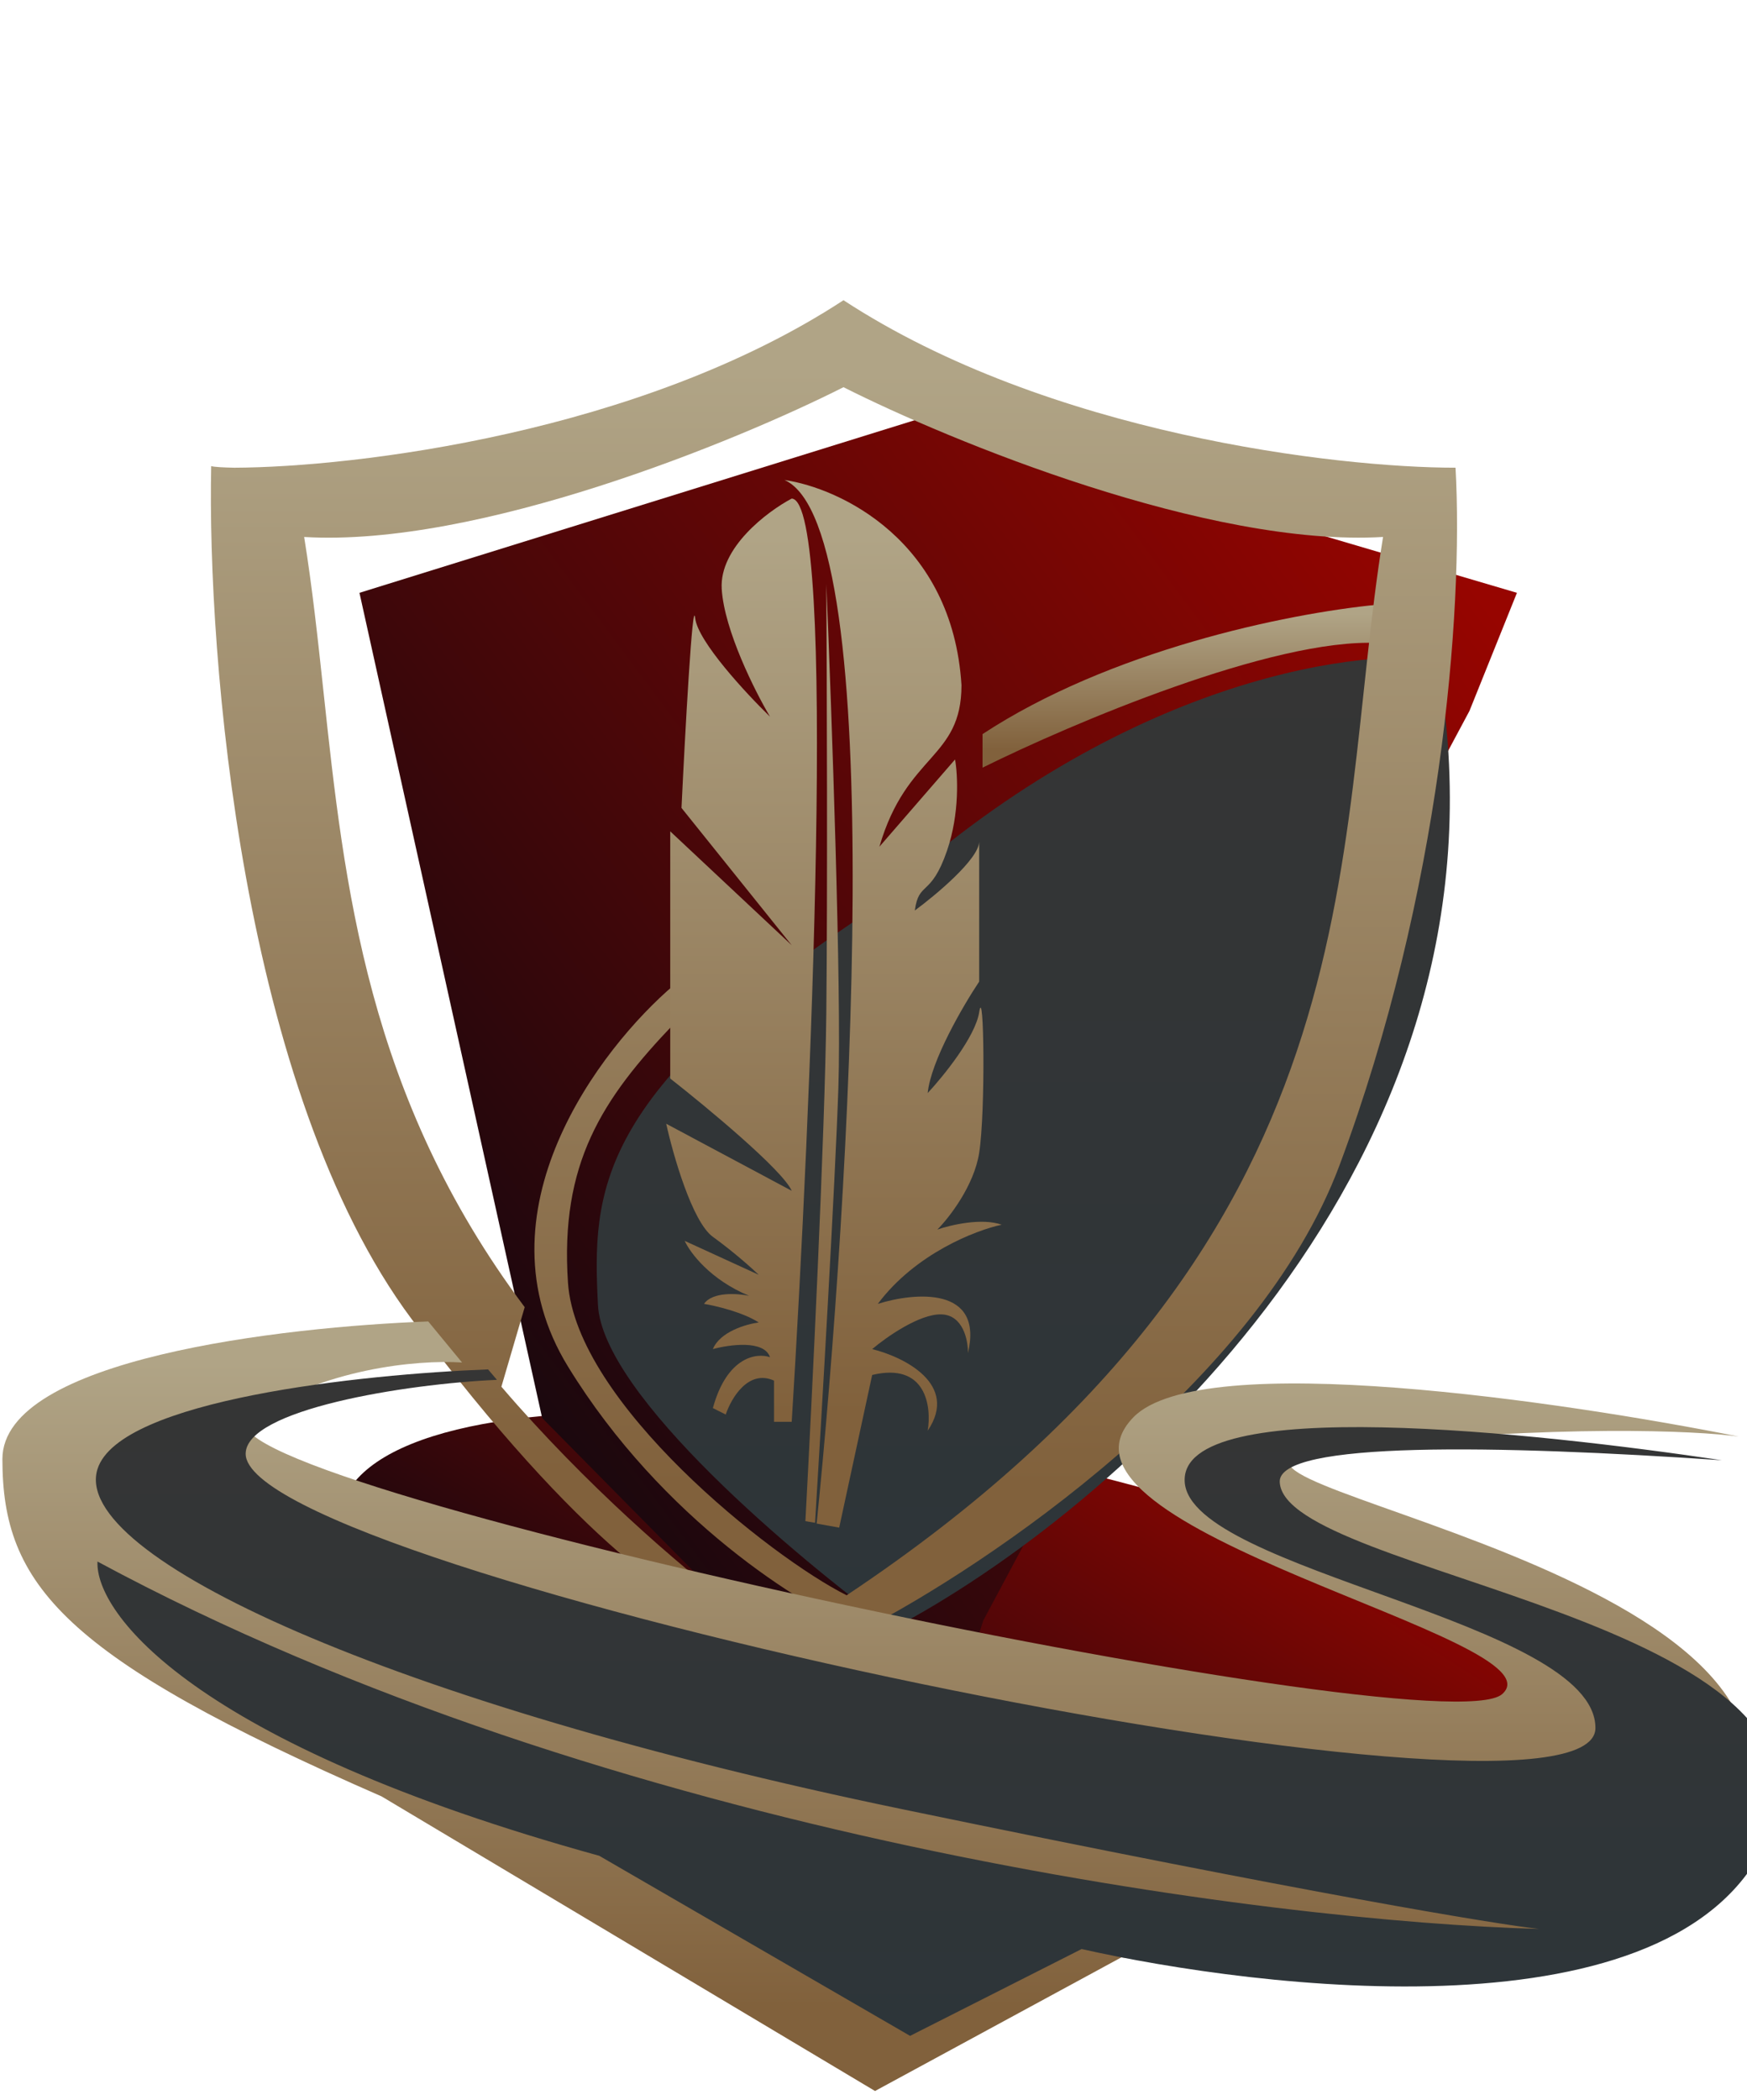 <svg width="729" height="876" viewBox="0 0 729 876" fill="none" xmlns="http://www.w3.org/2000/svg">
<!-- <path d="M162.943 189.214H90.1875V0.123047H162.205C181.655 0.123047 198.459 3.90856 212.616 11.4796C226.835 18.989 237.792 29.8224 245.486 43.9796C253.241 58.0752 257.119 74.9715 257.119 94.6685C257.119 114.365 253.272 131.293 245.578 145.45C237.884 159.545 226.989 170.379 212.893 177.95C198.798 185.459 182.148 189.214 162.943 189.214ZM141.523 145.634H161.097C170.453 145.634 178.424 144.126 185.01 141.11C191.658 138.094 196.705 132.893 200.152 125.507C203.661 118.12 205.415 107.841 205.415 94.6685C205.415 81.4962 203.63 71.2168 200.06 63.8304C196.551 56.4441 191.381 51.2428 184.548 48.2267C177.777 45.2106 169.468 43.7026 159.619 43.7026H141.523V145.634Z" fill="url(#paint0_linear_35_2)"/>
<path d="M316.949 189.214L261.182 0.123047H318.426L344.278 116.458H345.756L376.409 0.123047H421.466L452.119 116.828H453.597L479.449 0.123047H536.693L480.926 189.214H431.807L399.676 83.589H398.199L366.068 189.214H316.949Z" fill="url(#paint1_linear_35_2)"/>
<path d="M604.648 0.123047V189.214H553.312V0.123047H604.648Z" fill="url(#paint2_linear_35_2)"/> -->
<g filter="url(#filter0_i_35_2)">
<ellipse cx="385.487" cy="663.998" rx="293.423" ry="87.131" transform="rotate(13.496 385.487 663.998)" fill="url(#paint3_linear_35_2)"/>
</g>
<g filter="url(#filter1_i_35_2)">
<path d="M591 213.281L571.183 262.55L368.309 641.961L353.531 688.214L299.789 674.472L184.245 557.498L108 213.281L343.118 140.214L591 213.281Z" fill="url(#paint4_linear_35_2)"/>
</g>
<g filter="url(#filter2_i_35_2)">
<path d="M343.31 368.714C443.75 273.895 543.384 259.368 580.646 263.957V270C614.484 474.949 442.787 620.871 352.709 668.214C312.426 638.891 231.39 570.843 229.51 533.238C227.16 486.231 228.167 444.932 343.31 368.714Z" fill="url(#paint5_linear_35_2)"/>
</g>
<path d="M410 306.214C462.773 271.547 536.032 255.992 575 252.214V268.214C531.178 266.081 446.741 301.992 410 320.214V306.214Z" fill="url(#paint6_linear_35_2)"/>
<g filter="url(#filter3_i_35_2)">
<path d="M557.98 480.031C524.103 570.874 410.775 647.337 358.346 674.214C333.924 664.135 275.266 627.986 236.011 564.02C196.756 500.054 249.23 431.205 280.374 404.777V420.903C250.127 452.483 232.65 479.359 236.011 529.081C239.388 579.038 320.48 643.53 352.296 659.432C576.129 510.267 554.62 351.024 576.129 217.985C503.535 222.285 395.763 178.118 350.952 155.497V119.214C436.452 175.117 556.86 189.093 606.377 189.093C609.738 249.565 600.327 366.478 557.98 480.031Z" fill="url(#paint7_linear_35_2)"/>
</g>
<g filter="url(#filter4_i_35_2)">
<path d="M208.226 572.433C243.392 613.541 283.23 647.675 303.473 662.838L300.113 668.214C286.563 666.534 241.726 639.386 170.776 544.235C99.825 449.084 85.447 267.383 87.126 188.427C88.415 188.813 92.326 189.009 96.791 189.097C146.953 188.89 266.167 174.71 351 119.214V155.5C306.208 178.123 198.483 222.294 125.92 217.994C129.292 238.861 131.606 260.374 133.975 282.391C142.7 363.497 152.163 451.451 217.953 539.255L208.226 572.433Z" fill="url(#paint8_linear_35_2)"/>
</g>
<g filter="url(#filter5_i_35_2)">
<path d="M0 611.631C0 569.727 117.347 556.452 177.701 554.214L191.809 571.338C172.438 570.107 134.099 574.025 103.463 594.171C65.168 619.354 599.278 732.846 625.816 709.677C652.353 686.509 426.28 641.179 471.965 594.171C500.311 565.004 652.689 587.903 724.576 602.23C707.108 599.767 649.867 597.126 560.648 606.259C449.123 617.675 769.925 652.26 724.576 759.708C695.649 828.244 541.836 828.541 466.926 819.475L364.135 875.214L158.217 752.321C25.194 694.232 0 664.012 0 611.631Z" fill="url(#paint9_linear_35_2)"/>
</g>
<g filter="url(#filter6_i_35_2)">
<path d="M331.353 197.214C375.4 216.621 358.659 495.51 344.782 632.529L354.182 634.214L367.947 570.534C390.508 565.143 392.791 583.786 391.113 593.782C404.273 574.375 381.153 563.009 367.947 559.752C373.767 554.81 387.688 544.994 396.82 545.264C405.952 545.534 408.011 556.158 407.899 561.437C414.614 533.404 385.629 536.055 370.297 540.884C386.016 519.859 411.315 510.111 422 507.865C413.674 504.9 400.625 507.977 395.141 509.886C400.066 504.945 410.451 491.625 412.6 477.878C415.285 460.694 414.614 406.448 412.6 419.252C410.988 429.494 397.604 445.982 391.113 452.945C392.456 439.468 405.997 416.332 412.6 406.448V348.159C412.331 355.437 394.582 370.284 385.741 376.798C387.42 364.332 392.456 371.407 399.17 351.865C404.542 336.232 403.647 319.969 402.528 313.792L370.969 350.181C382.333 311.097 405.213 313.792 405.213 282.794C401.453 222.416 354.406 200.583 331.353 197.214Z" fill="url(#paint10_linear_35_2)"/>
<path d="M334.374 204.963C353.444 206.041 342.32 462.154 334.374 590.076H326.988V572.892C316.245 568.041 309.082 580.305 306.844 587.043L301.472 584.348C307.381 562.784 319.826 561.212 325.309 563.121C322.892 555.844 308.411 557.843 301.472 559.752C304.427 552.474 315.461 549.307 320.609 548.633C313.894 544.321 302.592 541.67 297.779 540.884C301.271 535.763 311.768 536.504 316.58 537.515C300.288 530.776 291.886 519.433 289.722 514.603L320.609 528.754C317.811 526.059 310.067 519.118 301.472 512.919C292.878 506.719 284.91 478.888 282 465.748L334.374 493.713C330.604 485.088 299.006 458.897 283.679 446.88V343.779L334.374 391.286L288.379 334.008C289.834 303.572 293.012 245.126 294.086 254.829C295.161 264.533 315.349 286.276 325.309 295.935C319.042 285.378 306.24 259.95 305.166 242.7C304.091 225.449 324.19 210.354 334.374 204.963Z" fill="url(#paint11_linear_35_2)"/>
<path d="M340.082 631.518L344.11 632.192C346.796 588.391 352.504 490.748 353.847 450.586C355.189 410.424 351.049 293.913 348.811 240.678C349.034 279.313 349.348 369.116 348.811 419.252C348.273 469.387 342.767 581.653 340.082 631.518Z" fill="url(#paint12_linear_35_2)"/>
</g>
<g filter="url(#filter7_i_35_2)">
<path d="M20.68 601.796C29.821 572.823 131.132 562.226 183.67 560.214L187.367 564.573C149.056 566.25 82.515 576.981 82.515 595.425C82.515 644.725 645.755 763.768 645.755 709.777C645.755 665.286 476.716 644.385 474.364 607.162C472.011 569.939 621.895 586.706 698.517 598.108C604.756 591.736 513.341 590.014 514.019 607.162C515.558 646.062 758.336 664.506 717.336 756.39C679.566 841.037 504.497 818.429 431.348 801.997L359.767 838.214L230.047 763.097C60.134 716.149 19.672 661.711 20.68 640.361C234.684 755.719 510.882 790.595 622.231 793.613C604.868 791.713 527.394 779.059 356.406 743.647C142.671 699.382 9.254 638.014 20.68 601.796Z" fill="url(#paint13_linear_35_2)"/>
</g>
<defs>
<filter id="filter0_i_35_2" x="99.431" y="555.056" width="598.213" height="243.985" filterUnits="userSpaceOnUse" color-interpolation-filters="sRGB">
<feFlood flood-opacity="0" result="BackgroundImageFix"/>
<feBlend mode="normal" in="SourceGraphic" in2="BackgroundImageFix" result="shape"/>
<feColorMatrix in="SourceAlpha" type="matrix" values="0 0 0 0 0 0 0 0 0 0 0 0 0 0 0 0 0 0 127 0" result="hardAlpha"/>
<feOffset dx="42" dy="34"/>
<feGaussianBlur stdDeviation="13.05"/>
<feComposite in2="hardAlpha" operator="arithmetic" k2="-1" k3="1"/>
<feColorMatrix type="matrix" values="0 0 0 0 0 0 0 0 0 0 0 0 0 0 0 0 0 0 0.25 0"/>
<feBlend mode="normal" in2="shape" result="effect1_innerShadow_35_2"/>
</filter>
<filter id="filter1_i_35_2" x="108" y="140.214" width="509.1" height="574.1" filterUnits="userSpaceOnUse" color-interpolation-filters="sRGB">
<feFlood flood-opacity="0" result="BackgroundImageFix"/>
<feBlend mode="normal" in="SourceGraphic" in2="BackgroundImageFix" result="shape"/>
<feColorMatrix in="SourceAlpha" type="matrix" values="0 0 0 0 0 0 0 0 0 0 0 0 0 0 0 0 0 0 127 0" result="hardAlpha"/>
<feOffset dx="42" dy="34"/>
<feGaussianBlur stdDeviation="13.05"/>
<feComposite in2="hardAlpha" operator="arithmetic" k2="-1" k3="1"/>
<feColorMatrix type="matrix" values="0 0 0 0 0 0 0 0 0 0 0 0 0 0 0 0 0 0 0.25 0"/>
<feBlend mode="normal" in2="shape" result="effect1_innerShadow_35_2"/>
</filter>
<filter id="filter2_i_35_2" x="229" y="263.214" width="376" height="416" filterUnits="userSpaceOnUse" color-interpolation-filters="sRGB">
<feFlood flood-opacity="0" result="BackgroundImageFix"/>
<feBlend mode="normal" in="SourceGraphic" in2="BackgroundImageFix" result="shape"/>
<feColorMatrix in="SourceAlpha" type="matrix" values="0 0 0 0 0 0 0 0 0 0 0 0 0 0 0 0 0 0 127 0" result="hardAlpha"/>
<feOffset dx="20" dy="11"/>
<feGaussianBlur stdDeviation="26.25"/>
<feComposite in2="hardAlpha" operator="arithmetic" k2="-1" k3="1"/>
<feColorMatrix type="matrix" values="0 0 0 0 0 0 0 0 0 0 0 0 0 0 0 0 0 0 0.5 0"/>
<feBlend mode="normal" in2="shape" result="effect1_innerShadow_35_2"/>
</filter>
<filter id="filter3_i_35_2" x="222" y="119.214" width="386" height="558.5" filterUnits="userSpaceOnUse" color-interpolation-filters="sRGB">
<feFlood flood-opacity="0" result="BackgroundImageFix"/>
<feBlend mode="normal" in="SourceGraphic" in2="BackgroundImageFix" result="shape"/>
<feColorMatrix in="SourceAlpha" type="matrix" values="0 0 0 0 0 0 0 0 0 0 0 0 0 0 0 0 0 0 127 0" result="hardAlpha"/>
<feOffset dx="1" dy="6"/>
<feGaussianBlur stdDeviation="1.75"/>
<feComposite in2="hardAlpha" operator="arithmetic" k2="-1" k3="1"/>
<feColorMatrix type="matrix" values="0 0 0 0 0.958 0 0 0 0 0.958 0 0 0 0 0.958 0 0 0 0.25 0"/>
<feBlend mode="normal" in2="shape" result="effect1_innerShadow_35_2"/>
</filter>
<filter id="filter4_i_35_2" x="87" y="119.214" width="265" height="552.5" filterUnits="userSpaceOnUse" color-interpolation-filters="sRGB">
<feFlood flood-opacity="0" result="BackgroundImageFix"/>
<feBlend mode="normal" in="SourceGraphic" in2="BackgroundImageFix" result="shape"/>
<feColorMatrix in="SourceAlpha" type="matrix" values="0 0 0 0 0 0 0 0 0 0 0 0 0 0 0 0 0 0 127 0" result="hardAlpha"/>
<feOffset dx="1" dy="6"/>
<feGaussianBlur stdDeviation="1.75"/>
<feComposite in2="hardAlpha" operator="arithmetic" k2="-1" k3="1"/>
<feColorMatrix type="matrix" values="0 0 0 0 0.958 0 0 0 0 0.958 0 0 0 0 0.958 0 0 0 0.25 0"/>
<feBlend mode="normal" in2="shape" result="effect1_innerShadow_35_2"/>
</filter>
<filter id="filter5_i_35_2" x="0" y="551.214" width="730" height="324" filterUnits="userSpaceOnUse" color-interpolation-filters="sRGB">
<feFlood flood-opacity="0" result="BackgroundImageFix"/>
<feBlend mode="normal" in="SourceGraphic" in2="BackgroundImageFix" result="shape"/>
<feColorMatrix in="SourceAlpha" type="matrix" values="0 0 0 0 0 0 0 0 0 0 0 0 0 0 0 0 0 0 127 0" result="hardAlpha"/>
<feOffset dx="1" dy="-3"/>
<feGaussianBlur stdDeviation="3.2"/>
<feComposite in2="hardAlpha" operator="arithmetic" k2="-1" k3="1"/>
<feColorMatrix type="matrix" values="0 0 0 0 0.958 0 0 0 0 0.958 0 0 0 0 0.958 0 0 0 0.4 0"/>
<feBlend mode="normal" in2="shape" result="effect1_innerShadow_35_2"/>
</filter>
<filter id="filter6_i_35_2" x="278.7" y="197.214" width="143.3" height="440" filterUnits="userSpaceOnUse" color-interpolation-filters="sRGB">
<feFlood flood-opacity="0" result="BackgroundImageFix"/>
<feBlend mode="normal" in="SourceGraphic" in2="BackgroundImageFix" result="shape"/>
<feColorMatrix in="SourceAlpha" type="matrix" values="0 0 0 0 0 0 0 0 0 0 0 0 0 0 0 0 0 0 127 0" result="hardAlpha"/>
<feOffset dx="-4" dy="3"/>
<feGaussianBlur stdDeviation="1.65"/>
<feComposite in2="hardAlpha" operator="arithmetic" k2="-1" k3="1"/>
<feColorMatrix type="matrix" values="0 0 0 0 1 0 0 0 0 1 0 0 0 0 1 0 0 0 0.25 0"/>
<feBlend mode="normal" in2="shape" result="effect1_innerShadow_35_2"/>
</filter>
<filter id="filter7_i_35_2" x="20" y="560.214" width="722" height="289" filterUnits="userSpaceOnUse" color-interpolation-filters="sRGB">
<feFlood flood-opacity="0" result="BackgroundImageFix"/>
<feBlend mode="normal" in="SourceGraphic" in2="BackgroundImageFix" result="shape"/>
<feColorMatrix in="SourceAlpha" type="matrix" values="0 0 0 0 0 0 0 0 0 0 0 0 0 0 0 0 0 0 127 0" result="hardAlpha"/>
<feOffset dx="20" dy="11"/>
<feGaussianBlur stdDeviation="26.25"/>
<feComposite in2="hardAlpha" operator="arithmetic" k2="-1" k3="1"/>
<feColorMatrix type="matrix" values="0 0 0 0 0 0 0 0 0 0 0 0 0 0 0 0 0 0 0.5 0"/>
<feBlend mode="normal" in2="shape" result="effect1_innerShadow_35_2"/>
</filter>
<linearGradient id="paint0_linear_35_2" x1="341.924" y1="-45.938" x2="341.924" y2="217.538" gradientUnits="userSpaceOnUse">
<stop stop-color="#070707"/>
<stop offset="0.255" stop-color="#27070B"/>
<stop offset="1" stop-color="#8C0501"/>
</linearGradient>
<linearGradient id="paint1_linear_35_2" x1="341.924" y1="-45.938" x2="341.924" y2="217.538" gradientUnits="userSpaceOnUse">
<stop stop-color="#070707"/>
<stop offset="0.255" stop-color="#27070B"/>
<stop offset="1" stop-color="#8C0501"/>
</linearGradient>
<linearGradient id="paint2_linear_35_2" x1="341.924" y1="-45.938" x2="341.924" y2="217.538" gradientUnits="userSpaceOnUse">
<stop stop-color="#070707"/>
<stop offset="0.255" stop-color="#27070B"/>
<stop offset="1" stop-color="#8C0501"/>
</linearGradient>
<linearGradient id="paint3_linear_35_2" x1="678.91" y1="607.042" x2="578.784" y2="891.984" gradientUnits="userSpaceOnUse">
<stop stop-color="#970500"/>
<stop offset="1" stop-color="#070810"/>
</linearGradient>
<linearGradient id="paint4_linear_35_2" x1="591" y1="235.103" x2="108.733" y2="594.309" gradientUnits="userSpaceOnUse">
<stop stop-color="#970500"/>
<stop offset="1" stop-color="#070810"/>
</linearGradient>
<linearGradient id="paint5_linear_35_2" x1="407" y1="263.214" x2="407" y2="668.214" gradientUnits="userSpaceOnUse">
<stop stop-color="#353535"/>
<stop offset="1" stop-color="#2D3539"/>
</linearGradient>
<linearGradient id="paint6_linear_35_2" x1="490.793" y1="255.851" x2="490.793" y2="312.728" gradientUnits="userSpaceOnUse">
<stop stop-color="#B0A486"/>
<stop offset="1" stop-color="#81613C"/>
</linearGradient>
<linearGradient id="paint7_linear_35_2" x1="410.517" y1="148.899" x2="410.517" y2="613.119" gradientUnits="userSpaceOnUse">
<stop stop-color="#B0A486"/>
<stop offset="1" stop-color="#81613C"/>
</linearGradient>
<linearGradient id="paint8_linear_35_2" x1="216.269" y1="148.578" x2="216.269" y2="607.78" gradientUnits="userSpaceOnUse">
<stop stop-color="#B0A486"/>
<stop offset="1" stop-color="#81613C"/>
</linearGradient>
<linearGradient id="paint9_linear_35_2" x1="356.958" y1="571.383" x2="356.958" y2="839.878" gradientUnits="userSpaceOnUse">
<stop stop-color="#B0A486"/>
<stop offset="1" stop-color="#81613C"/>
</linearGradient>
<linearGradient id="paint10_linear_35_2" x1="350.552" y1="220.587" x2="350.552" y2="586.109" gradientUnits="userSpaceOnUse">
<stop stop-color="#B0A486"/>
<stop offset="1" stop-color="#81613C"/>
</linearGradient>
<linearGradient id="paint11_linear_35_2" x1="350.552" y1="220.587" x2="350.552" y2="586.109" gradientUnits="userSpaceOnUse">
<stop stop-color="#B0A486"/>
<stop offset="1" stop-color="#81613C"/>
</linearGradient>
<linearGradient id="paint12_linear_35_2" x1="350.552" y1="220.587" x2="350.552" y2="586.109" gradientUnits="userSpaceOnUse">
<stop stop-color="#B0A486"/>
<stop offset="1" stop-color="#81613C"/>
</linearGradient>
<linearGradient id="paint13_linear_35_2" x1="371" y1="560.214" x2="371" y2="838.214" gradientUnits="userSpaceOnUse">
<stop stop-color="#353535"/>
<stop offset="1" stop-color="#2D3539"/>
</linearGradient>
</defs>
</svg>
